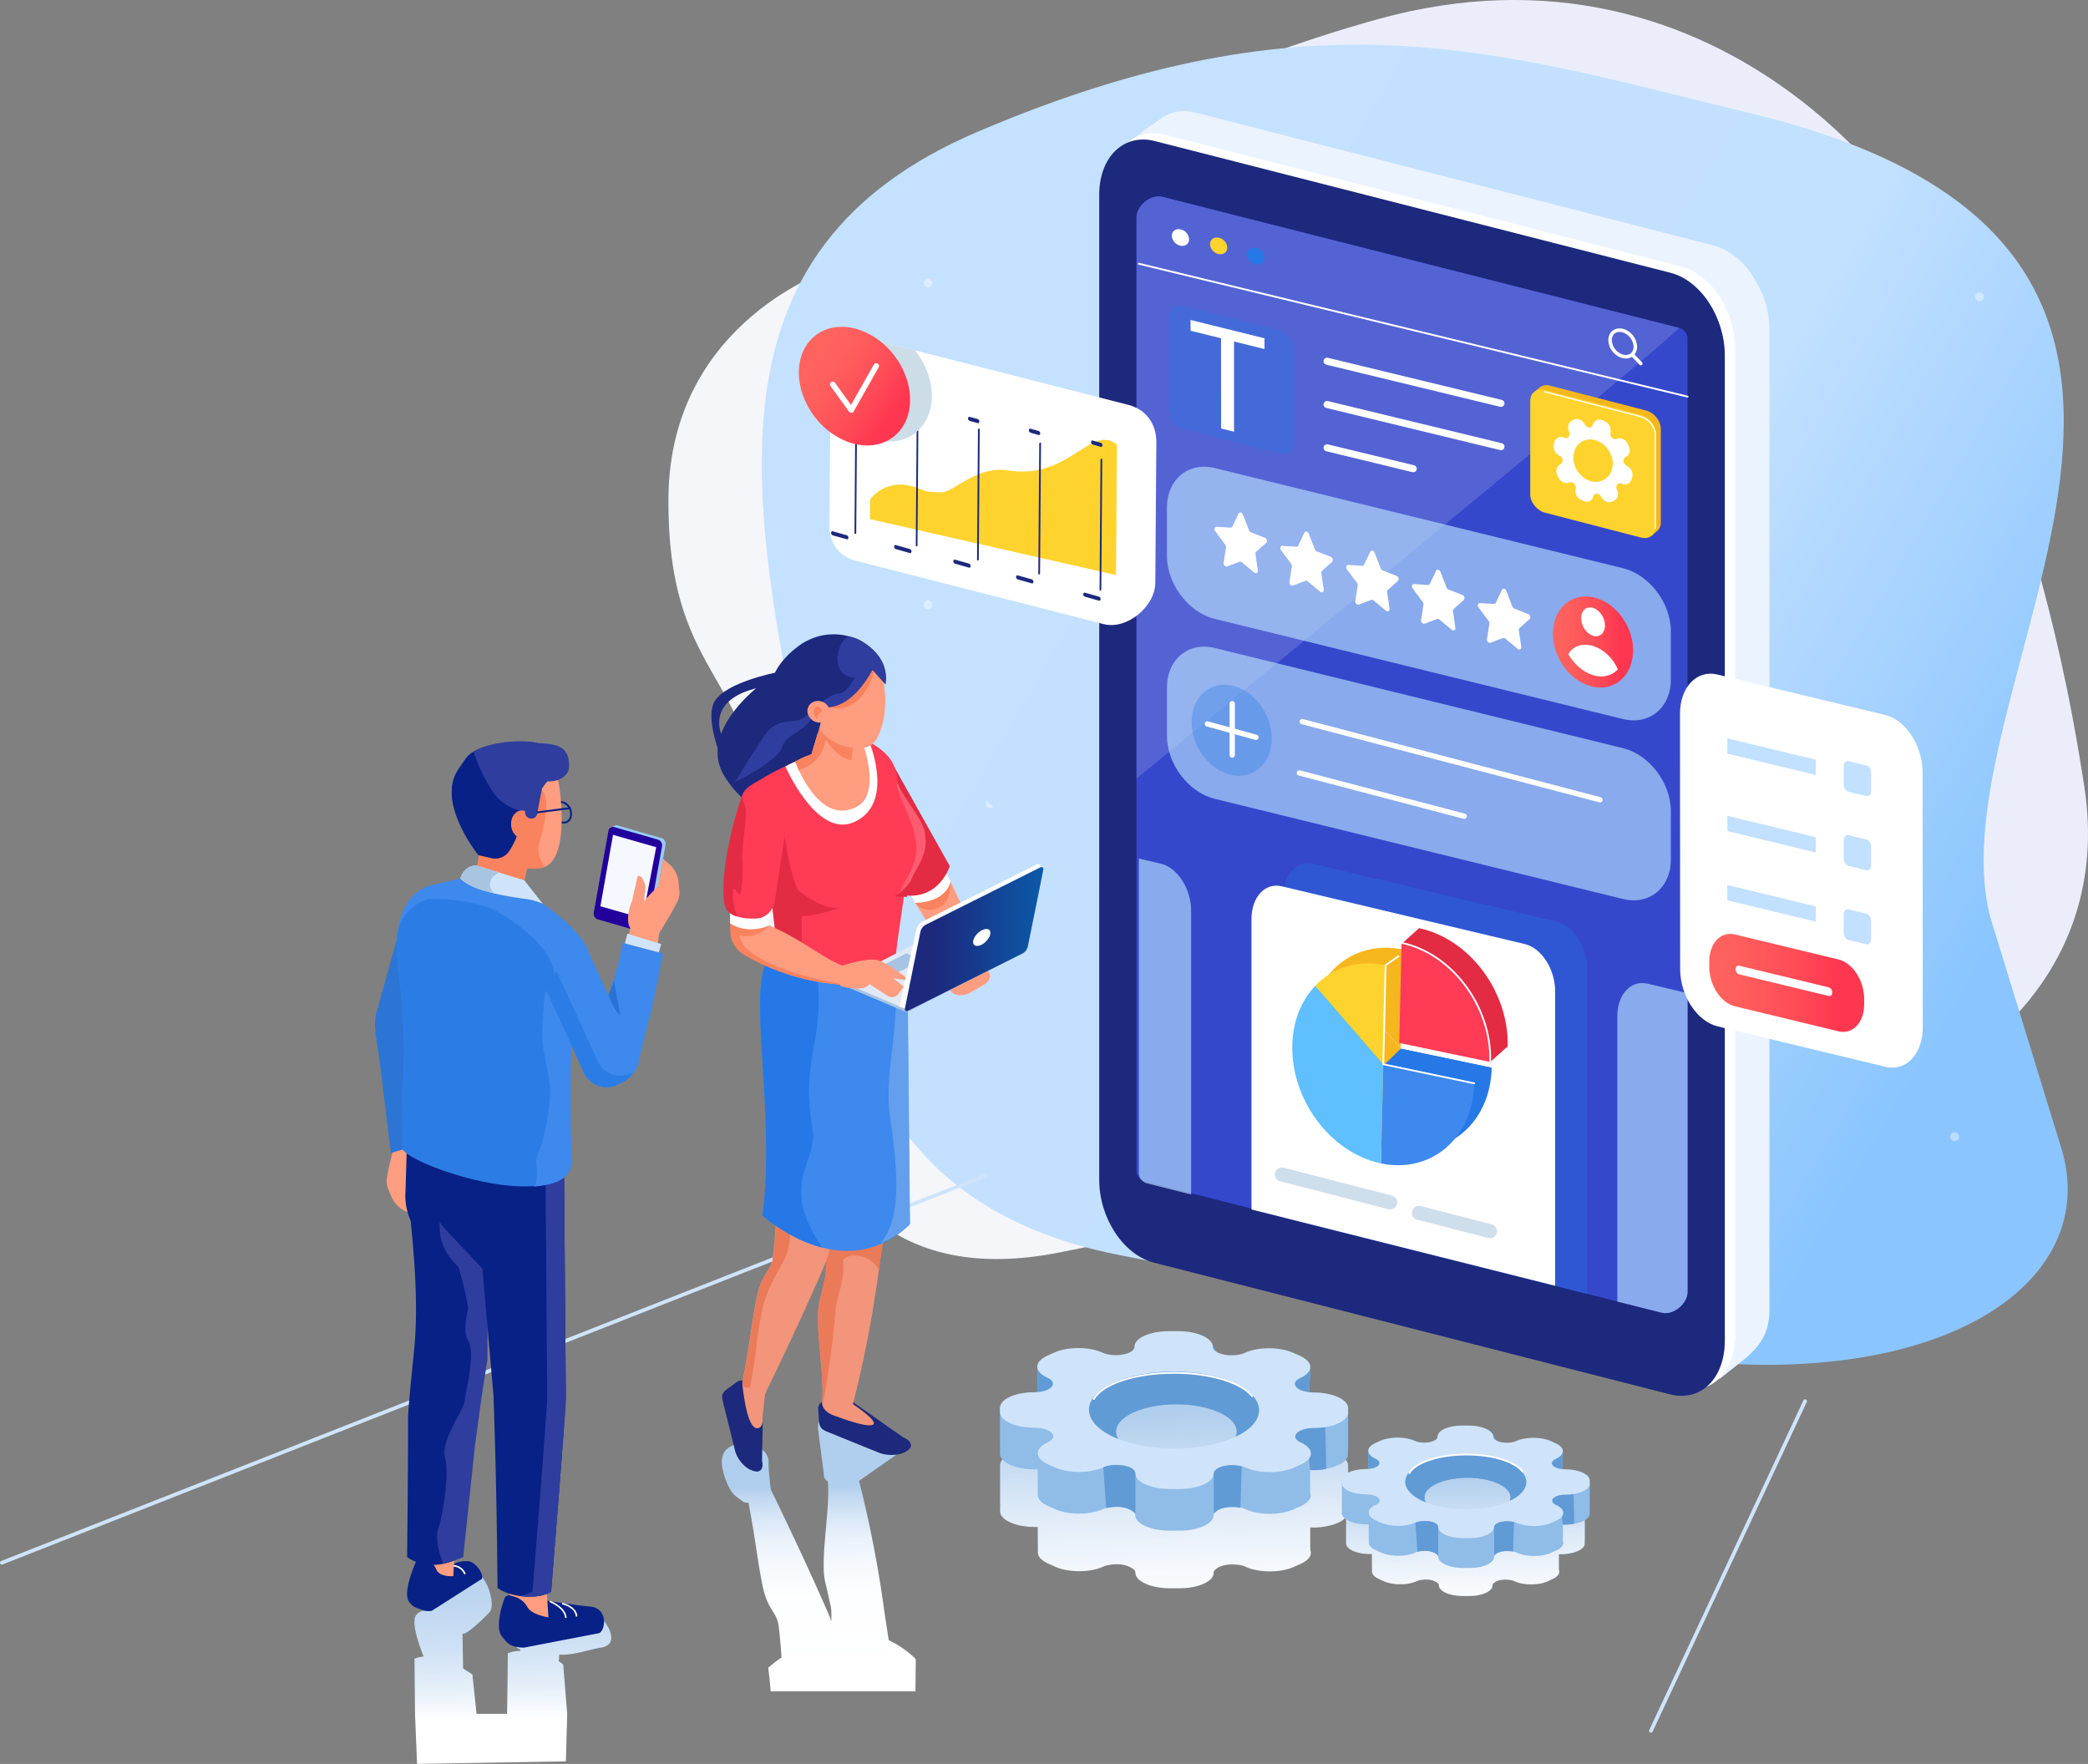 <svg xmlns="http://www.w3.org/2000/svg" xmlns:xlink="http://www.w3.org/1999/xlink" viewBox="0 0 1121.19 947.16"><rect x="0" y="0" width="1121.19" height="947.16" fill="#808080" stroke="none"/><defs><style>.cls-1{isolation:isolate;}.cls-2{fill:#97cbff;}.cls-3{fill:#22009c;}.cls-4{fill:#f5f9ff;}.cls-5{fill:#ff9d80;}.cls-6{fill:#3d89ed;}.cls-7{fill:#cfe4fa;}.cls-8{fill:#2973d6;}.cls-9{fill:url(#linear-gradient);}.cls-10{fill:url(#linear-gradient-2);}.cls-11{fill:url(#linear-gradient-3);}.cls-12{fill:#f5f6fa;}.cls-13{fill:#ebeefa;}.cls-14{fill:url(#linear-gradient-4);}.cls-15{fill:url(#linear-gradient-5);}.cls-16,.cls-18,.cls-22,.cls-23,.cls-32,.cls-38,.cls-39,.cls-41,.cls-42,.cls-44,.cls-50,.cls-62{fill:none;stroke-linecap:round;stroke-linejoin:round;}.cls-16{stroke:#082187;}.cls-17{fill:#2d75d4;}.cls-18{stroke:#cfe4fa;stroke-width:2px;}.cls-19,.cls-20,.cls-31{fill:#fff;}.cls-20{opacity:0.4;}.cls-21{fill:#082187;}.cls-22,.cls-23,.cls-32,.cls-38,.cls-39,.cls-41,.cls-42,.cls-50,.cls-62{stroke:#fff;}.cls-22{stroke-width:0.86px;}.cls-23{stroke-width:0.85px;}.cls-24{fill:#2e3d9e;}.cls-25{fill:#fa835f;}.cls-26{fill:#90bce8;}.cls-27{fill:#609bd6;}.cls-28{fill:#ebf3ff;}.cls-29{fill:#1c297d;}.cls-30{fill:#3548cc;}.cls-31{opacity:0.15;}.cls-32{stroke-width:0.98px;}.cls-33{fill:#fed32e;}.cls-34,.cls-35{fill:#2578e6;}.cls-35{opacity:0.32;mix-blend-mode:multiply;}.cls-36{fill:#ccdde8;}.cls-37{fill:#f6b61d;}.cls-38{stroke-width:0.65px;}.cls-39{stroke-width:1.89px;}.cls-40{fill:#bae3ff;opacity:0.63;}.cls-41{stroke-width:2.84px;}.cls-42{stroke-width:3.79px;}.cls-43{fill:url(#linear-gradient-6);}.cls-44{stroke:#cfdeeb;stroke-width:7.57px;}.cls-45{fill:#c2e0ff;}.cls-46{fill:url(#linear-gradient-7);}.cls-47{fill:#e32b43;}.cls-48{fill:#ff3b55;}.cls-49{fill:#60bfff;}.cls-50{stroke-width:0.95px;}.cls-51{fill:#f2957a;}.cls-52{fill:#eb7a59;}.cls-53{fill:#649fed;}.cls-54{fill:#ff5cab;}.cls-55{fill:#ff5c72;}.cls-56{fill:#a8c4e5;}.cls-57{fill:#e1eaf4;}.cls-58{fill:url(#linear-gradient-8);}.cls-59{fill:#a8c4e0;}.cls-60{fill:#2c7ce6;}.cls-61{fill:url(#linear-gradient-9);}.cls-62{stroke-width:2.97px;}</style><linearGradient id="linear-gradient" x1="276.07" y1="923.23" x2="273.08" y2="797.52" gradientUnits="userSpaceOnUse"><stop offset="0" stop-color="#fff"/><stop offset="0.15" stop-color="#e3eef9"/><stop offset="0.33" stop-color="#cde0f4"/><stop offset="0.51" stop-color="#bdd6f0"/><stop offset="0.72" stop-color="#b3d0ee"/><stop offset="1" stop-color="#b0ceed"/></linearGradient><linearGradient id="linear-gradient-2" x1="635.21" y1="944.92" x2="629.07" y2="758.05" gradientUnits="userSpaceOnUse"><stop offset="0.42" stop-color="#fff"/><stop offset="0.54" stop-color="#f6f9fd"/><stop offset="0.73" stop-color="#ddeaf7"/><stop offset="0.97" stop-color="#b5d1ee"/><stop offset="1" stop-color="#b0ceed"/></linearGradient><linearGradient id="linear-gradient-3" x1="790.15" y1="920.22" x2="785.94" y2="792.04" xlink:href="#linear-gradient-2"/><linearGradient id="linear-gradient-4" x1="507.28" y1="211" x2="1112.1" y2="565.87" gradientUnits="userSpaceOnUse"><stop offset="0.05" stop-color="#c4e1ff"/><stop offset="0.54" stop-color="#c2e0ff"/><stop offset="0.91" stop-color="#8ac5ff"/></linearGradient><linearGradient id="linear-gradient-5" x1="440.68" y1="896.91" x2="438.99" y2="798" gradientUnits="userSpaceOnUse"><stop offset="0" stop-color="#fff"/><stop offset="0.4" stop-color="#fdfeff"/><stop offset="0.58" stop-color="#f5f9fd"/><stop offset="0.72" stop-color="#e9f1fa"/><stop offset="0.84" stop-color="#d6e6f6"/><stop offset="0.95" stop-color="#bfd7f0"/><stop offset="1" stop-color="#b0ceed"/></linearGradient><linearGradient id="linear-gradient-6" x1="833.9" y1="344.78" x2="876.94" y2="344.78" gradientTransform="translate(255.7 -355.9) rotate(27.49)" gradientUnits="userSpaceOnUse"><stop offset="0" stop-color="#ff635e"/><stop offset="0.23" stop-color="#ff5d5c"/><stop offset="0.55" stop-color="#ff4c57"/><stop offset="0.84" stop-color="#ff3650"/></linearGradient><linearGradient id="linear-gradient-7" x1="917.82" y1="527.76" x2="1001.01" y2="527.76" gradientTransform="matrix(1, 0, 0, 1, 0, 0)" xlink:href="#linear-gradient-6"/><linearGradient id="linear-gradient-8" x1="485.62" y1="505.96" x2="560.62" y2="505.96" gradientTransform="matrix(0.99, 0.06, 0, 1, 4.46, -31.06)" gradientUnits="userSpaceOnUse"><stop offset="0.23" stop-color="#1c297d"/><stop offset="1" stop-color="#0c59a8"/></linearGradient><linearGradient id="linear-gradient-9" x1="438.64" y1="193.36" x2="487.76" y2="227.37" gradientTransform="translate(218.72 -235.23) rotate(37.2)" xlink:href="#linear-gradient-6"/></defs><g class="cls-1"><g id="Layer_2" data-name="Layer 2"><g id="image"><path class="cls-2" d="M346.63,500l-24-7.13a3.27,3.27,0,0,1-2-3.75l7.82-43.51a2.57,2.57,0,0,1,3.12-2.28l23.77,6.79a3.27,3.27,0,0,1,2,3.75l-7.79,43.3c-.19,1.1-.65,1.38-1.58,2Z"/><path class="cls-2" d="M337.3,461.84s-17,28.9-16.7,27.24L328,444.29l1.8-.81a2.22,2.22,0,0,1,1.7-.19l23.77,6.79a2.8,2.8,0,0,1,1.64,1.35Z"/><path class="cls-3" d="M344.55,500.42l-23.7-6.8a3.25,3.25,0,0,1-2-3.76l7.83-43.51a2.52,2.52,0,0,1,3.08-2.27l23.69,6.8a3.24,3.24,0,0,1,2,3.76l-7.82,43.52A2.51,2.51,0,0,1,344.55,500.42Z"/><path class="cls-4" d="M345.73,493.29l-23.34-6.67,6.79-38.35,23.19,6.63-7.22,37.54C345.09,492.77,346,493.38,345.73,493.29Z"/><path class="cls-5" d="M346.34,474.7c.65,1.7-.46,6.34-.3,9.05a82.79,82.79,0,0,0,2.17,14s-4.42,6.28-9,1.61.2-15.71.2-15.71l2.89-13S344,468.43,346.34,474.7Z"/><path class="cls-5" d="M364.84,478.43c-.22-2.36-.48-5-.48-5a15.5,15.5,0,0,0-6.06-10.38,17,17,0,0,1-2.24-2l-1.27,7s-.89,4.47-1.59,8c-4.19,4.4-7.67,7-7.56,10.14l-2.53,2a1.3,1.3,0,0,0-.48,1.2l1.75,13.64a1.32,1.32,0,0,0,2.25.79c.8-.88,1.9-2.18,3.17-3.72l2.1,4.23s8.59-13.51,11.46-19.54a2.21,2.21,0,0,1,.11-.21A10.69,10.69,0,0,0,364.84,478.43Z"/><polygon class="cls-5" points="339.12 496.08 335.1 511.6 351.82 516.64 354.3 498.72 339.12 496.08"/><path class="cls-6" d="M342.89,570.27c5.24-23.59,7.14-25.09,13-58.35l-21.52-5.73c-4.87,26-11.14,34.1-18.95,56.66a14.27,14.27,0,0,0,6.26,17h0A14.27,14.27,0,0,0,342.89,570.27Z"/><polygon class="cls-7" points="335.6 506.52 336.84 501.35 355.05 506.92 353.77 511.36 335.6 506.52"/><polygon class="cls-8" points="325.84 536.6 333.12 545.42 329.73 526.68 325.84 536.6"/><path class="cls-9" d="M304.57,920.26c-1.22-15.22-2.14-26.49-2.14-26.49h0c-.43-.37-.89-.72-1.36-1.07l-.24-.17c-.25-.18-.51-.35-.77-.52l.26-3.6c6.4.77,16.95-2.92,22.33-3.72,11.57-1.7,2.13-15.62-1.53-17.06l-33.7-7.9c-7.74-2-9.42,0-12.32,2.73-3.75,3.53-.3,15.53,1.46,20.79a3.84,3.84,0,0,0,3.72,2.43l-.84,0-.19.78a19,19,0,0,0-6.57,1.25c-.09,11.48-.23,22.39-.4,32.52h-16.4l-2.21-21.12c-1.13-.8-3.06-2-5-3.21l-.31-18.73c1.52,1.18,10.61-7.32,14.4-11.41,3.63-3.9-1.26-17.8-4.76-19.46l-25,8.91c-1.9-.84-.59,9.17-2.37,9.4-2.7.35-4.82-.24-7.12,2.57-3,3.62,1.65,16.48,3.89,22.13l.09.18a15.44,15.44,0,0,0-4.93,1.17s.15,13.79.29,29.57l1.09,26.9,79.93-1.37Z"/><path class="cls-10" d="M723.88,809.33l0-19.63h0a3.71,3.71,0,0,0,0-.48v-2.37c0-4.61-8.3-8.35-18.46-8.37h0a20.73,20.73,0,0,1-2.43-.13h0l.58-13.18h0c.21-2.26-1.57-4.56-5.4-6.3l-3.71-1.68c-7.2-3.27-18.86-3.29-26,0h0c-4.69,2.13-11.88,1.55-15.29-.55l-2.48-4.7h0c-2-3.64-9.25-6.36-17.9-6.37h-5.23c-9.46,0-17.22,3.21-18.23,7.38h0a3.72,3.72,0,0,0-.11.94h0c0,4.07-10.82,6.09-17.19,3.2h0c-7.21-3.26-18.86-3.28-26,0l-3.69,1.67c-2.91,1.32-4.61,3-5.15,4.7h0v.07a4,4,0,0,0,0,2.21v12.55c-.58,0-1.19.07-1.82.07h0c-10.16,0-18.38,3.71-18.35,8.32v21.35l.18,0a4.37,4.37,0,0,0-.18,1.13l0,2.37c0,4.61,8.3,8.36,18.46,8.37h0c.61,0,1.19,0,1.75.07l.09,13.45h0c-.09,2.2,1.71,4.41,5.41,6.09l3.71,1.68c7.21,3.27,18.86,3.29,26,0a11.4,11.4,0,0,1,1.58-.58c9.59-2.15,14.07,1.39,15.28,2.61a2.49,2.49,0,0,1,.37,1.23c0,4.6,8.29,8.35,18.45,8.37h5.24c10.16,0,18.37-3.71,18.34-8.31h0a2.48,2.48,0,0,1,.18-.89h0c3.84-5.1,13.93-3.28,14.23-3.22a14,14,0,0,1,2.77.9h0c7.21,3.27,18.87,3.28,26,0l3.69-1.68c4.46-2,6.13-4.83,5-7.46h0v-12a34.26,34.26,0,0,0,8.55-.63h0c6.61-1.15,11.37-4,11.73-7.34h0v-.23c0-.07,0-.13,0-.2v-2.4Z"/><path class="cls-11" d="M851,827.22V813.75h0a1.76,1.76,0,0,0,0-.33v-1.62c0-3.16-5.69-5.73-12.66-5.74h0c-.58,0-1.14,0-1.67-.09h0l.4-9h0c.15-1.55-1.08-3.13-3.7-4.32l-2.55-1.15c-4.94-2.24-12.93-2.25-17.85,0h0c-3.22,1.45-8.14,1.06-10.49-.38l-1.7-3.22h0c-1.37-2.51-6.35-4.37-12.28-4.38h-3.59c-6.48,0-11.81,2.2-12.5,5.06h0a2.74,2.74,0,0,0-.08.64h0c0,2.79-7.42,4.18-11.79,2.2h0c-4.94-2.24-12.93-2.25-17.85,0l-2.53,1.14c-2,.91-3.16,2-3.53,3.22h0v.05a2.62,2.62,0,0,0,0,1.52v8.6c-.4,0-.82,0-1.25,0h0c-7,0-12.61,2.54-12.59,5.71v14.64l.13,0a2.54,2.54,0,0,0-.13.77l0,1.62c0,3.17,5.69,5.74,12.66,5.75h0c.41,0,.81,0,1.2,0l.06,9.23h0c-.07,1.51,1.17,3,3.71,4.18l2.54,1.15c4.95,2.24,12.94,2.26,17.86,0a7.28,7.28,0,0,1,1.08-.4c6.58-1.48,9.65,1,10.48,1.79a1.58,1.58,0,0,1,.25.84c0,3.16,5.69,5.73,12.67,5.74h3.58c7,0,12.61-2.55,12.59-5.71h0a1.53,1.53,0,0,1,.12-.6h0c2.64-3.5,9.55-2.26,9.76-2.22a10.07,10.07,0,0,1,1.9.62h0c4.95,2.24,12.94,2.26,17.86,0l2.53-1.15c3.06-1.39,4.2-3.32,3.43-5.12h0v-8.26a23.54,23.54,0,0,0,5.87-.43h0c4.53-.79,7.8-2.73,8-5h0V829s0-.1,0-.14v-1.63Z"/><path class="cls-12" d="M448,143.89s-88.27,27.65-89.06,123.34,44.19,93.15,49.8,170.9S408.86,704.91,570,672.29s379.38-76.46,379.38-76.46Z"/><path class="cls-13" d="M1046.79,573.71s88.69-45.7,72.4-151.46-35.62-144.4-55.48-229.26S922.77-40.48,739.73,10.34C569.24,57.68,434.12,161.06,434.12,161.06Z"/><path class="cls-14" d="M434.56,425.6c-33.11-158.91-59-291.12,90.29-354.8,181.61-77.45,279.8-42.69,416-9.75,302.46,73.17,96,305.06,127.76,431.06L1106.7,616c19.79,63.41-43.71,116.85-158.35,116.85-90.85,0-237.75-38-346.19-58.73C439,642.89,450.37,501.45,434.56,425.6Z"/><path class="cls-15" d="M395.52,803.72l3.33,2.43a4.06,4.06,0,0,0,3.07.68v0c3.95,21,4.52,29.22,7.41,43.92,2.84,14.48,7.76,14.06,8.82,22.68.68,5.51,1.16,11,1.5,16.56a71.71,71.71,0,0,0-7.16,5.55h0q.86,6.16,1.31,12.62h77.77l.17-17.1-.16-.14v-.28a53.76,53.76,0,0,0-14.36-9.94L475,866.28h0a619.75,619.75,0,0,0-13.72-71.11h0l20.82-14.61c4.52-1.83-6.62-4.81-6.62-4.81-3.35-2.08-29.43-14.69-29.43-14.69-4.52,1.83-6.69-.14-6.86,5.85l3.22,24.9a3.74,3.74,0,0,0,2.13,3.58,90,90,0,0,1,.05,11.05c-.46,9.4-1.82,19.85-2.2,29.11-.13,3.12-.15,6.1,0,8.87a42.41,42.41,0,0,0,1.38,7.83l2.19,9.69a18.72,18.72,0,0,1,.46,4l0,4.63c-.56-1.57-1.16-3.12-1.82-4.63-8.67-19.81-18-40-30.72-66.23l0,0c-.44-3.64-1.12-9.82-1.2-13.61,1.49-12.38-23.44-15.39-24.93-3C386.71,787.42,390.58,800.39,395.52,803.72Z"/><path class="cls-5" d="M208.39,638.25l1.92,4.61a15.47,15.47,0,0,0,8.83,8.14,16.88,16.88,0,0,1,2.73,1.24l-.85-7.1s-.47-4.55-.83-8.12c2.72-5.44,5.29-8.91,4.26-11.91l1.84-2.64a1.29,1.29,0,0,0,.1-1.29l-5.67-12.52a1.31,1.31,0,0,0-2.38-.1c-.51,1.07-1.18,2.64-1.94,4.48l-3.25-3.43s-4.25,15.44-5.23,22c0,.07,0,.14,0,.23A10.65,10.65,0,0,0,208.39,638.25Z"/><path class="cls-16" d="M296.38,440.5l5.54,1.13c2.52.52,4.63-1.35,4.68-4.15v-.68a6.15,6.15,0,0,0-4.5-6l-5.54-1.13c-2.52-.52-4.63,1.35-4.67,4.15l0,.68A6.15,6.15,0,0,0,296.38,440.5Z"/><path class="cls-17" d="M217.26,489.31l-14.82,53.37c-2.71,7.32.44,18.69,1.34,26.45l6.11,50,29.43-8.93s-13.19-103.73-13.25-104.76S217.26,489.31,217.26,489.31Z"/><line class="cls-18" x1="1" y1="839.11" x2="529.19" y2="631.25"/><path class="cls-19" d="M464.59,251.59a5,5,0,1,1-7,0A5,5,0,0,1,464.59,251.59Z"/><path class="cls-20" d="M533.28,433.3a2.4,2.4,0,0,1-3.39-3.39"/><path class="cls-20" d="M500,150.13a2.39,2.39,0,1,1-3.38,0A2.39,2.39,0,0,1,500,150.13Z"/><path class="cls-20" d="M500,323a2.39,2.39,0,1,1-3.38,0A2.4,2.4,0,0,1,500,323Z"/><path class="cls-20" d="M1051.27,608.66a2.39,2.39,0,1,1-3.39,0A2.4,2.4,0,0,1,1051.27,608.66Z"/><path class="cls-20" d="M1064.68,157.66a2.39,2.39,0,1,1-3.38,0A2.4,2.4,0,0,1,1064.68,157.66Z"/><path class="cls-21" d="M226.85,837.05a3,3,0,0,0-3.56,1.71c-2.17,5-6.63,16.65-3.76,21.07,2.22,3.43,4.27,3.42,6.88,4.51a9.76,9.76,0,0,0,5.45.58l26-16.58c3.39-.71-1.81-9.94-6.82-10.08-6.76-.19-9.27,2.93-9.27,2.93Z"/><path class="cls-22" d="M243.29,840.75a7,7,0,0,1,6.27,4.15"/><path class="cls-5" d="M244.41,828.2l-1,18.1s-7.54.67-9.19-3.69a8.56,8.56,0,0,0-5.81-5.11l-2.33-.65-2.23-17Z"/><path class="cls-21" d="M226.93,610.32l-8.36,1.74-.82,27.35a33.29,33.29,0,0,0,2.82,16.2h0c1.34,15.28,4.4,43.26,1.79,69.46-1.8,18-3.31,32.5-3.25,37.39.15,11.11-.5,73.63-.5,73.63s10.6,8.38,26.13,1.38l15.37-110.74L259.4,625.5Z"/><path class="cls-21" d="M274.5,856.8a2.76,2.76,0,0,0-3.6,1.42c-1.7,4.79-5,15.85-1.41,20.4,2.81,3.53,4.43,6,11.92,6.07l39.95-7.7c3.54-.45,5.84-13.54-4.65-14.37-7.26-.58-27-3.75-27-3.75Z"/><path class="cls-5" d="M292.81,843.51l1.69,24.92s-9.06-1.24-11.37-5.64a11.69,11.69,0,0,0-6.85-5.44l-2.59-.8-4-17.48Z"/><path class="cls-23" d="M295.57,860s7.66,3.08,8.25,8.38"/><path class="cls-23" d="M302.15,861.1s6.85,1.48,7.42,6.53"/><path class="cls-24" d="M261.73,730l.24-45.67L237.7,658.51l-1.6-2.28c-.69,12.28,5.16,19.27,10.2,24.32a199.72,199.72,0,0,1,5.15,21.74c-1.37,6.49-2.64,13.33-.2,17.21,2.29,3.62,1.89,10.74.9,17.49s-2.57,13.15-2.63,15.3c-.13,4.3-13.08,21.14-10.54,30.44s-1.49,32-3.71,38.34S238,839.75,238,839.75a86.72,86.72,0,0,0,10.73-3.64L255,776.47,258.62,750Z"/><path class="cls-21" d="M253.56,618.68,265,749.52s1.72,44.47,2.16,103.16c6.9,5,21.48,6.54,28.78,2.05,0,0,8.2-101.27,7.9-104.53l-1.05-133.07Z"/><path class="cls-24" d="M303.83,750.2l-1.05-133.07-9.95.31,1,132.59c.3,3.26-7.9,104.52-7.9,104.52a18.71,18.71,0,0,1-7.28,2.36c6.25,1,13,.44,17.24-2.18C295.93,854.73,304.13,753.46,303.83,750.2Z"/><polygon class="cls-5" points="253.14 481.01 266.26 446.12 287.41 446.83 279.12 483.17 253.14 481.01"/><path class="cls-5" d="M257.41,417.45s-9.61,48.43,30.77,48.39c0,0,16.38,4.87,12.94-36.84S273.83,406.27,257.41,417.45Z"/><path class="cls-25" d="M292.65,465.42s-10.78-6.51-16.77-18l-18.34,9.21-3.39,21.52,26,2.61,2.57-14.49S290.07,467.08,292.65,465.42Z"/><path class="cls-24" d="M256.89,458.78,264,460.4a8.93,8.93,0,0,0,9.64-4.11,43.53,43.53,0,0,0,3.53-6.63c1.3-4.43,2-3.9,3.07-10.56.43-2.63,5.85-1.79,6.68-6.55,1.52-8.78,11.58-17.79,11.58-17.79s5-2.09,3.54-6.39c-2.18-6.28-5.67-5.13-10.3-8.12-7-4.52-36.15-2.13-41.87,7.24-1.43,2.34-3.38,4.55-4.86,7.34C235.57,432.49,256.89,458.78,256.89,458.78Z"/><path class="cls-21" d="M279.19,435.14h0a24,24,0,0,1-14.93-10.54,91,91,0,0,1-9.93-20.75,12.29,12.29,0,0,0-4.49,4c-1.43,2.34-3.39,4.55-4.87,7.33-9.4,17.66,11.92,44,11.92,44l7.07,1.62a8.93,8.93,0,0,0,9.65-4.1,44.19,44.19,0,0,0,3.52-6.63c1.3-4.43,2-3.91,3.07-10.56.39-2.32,4.63-1.95,6.21-5.09A11.27,11.27,0,0,1,279.19,435.14Z"/><path class="cls-25" d="M286.25,442.4c.15,4.13-2.38,7.56-5.64,7.68s-6-3.12-6.19-7.24,2.38-7.56,5.64-7.68S286.1,438.28,286.25,442.4Z"/><path class="cls-6" d="M316.53,523.74c8.15-21.85-36.49-45.48-36.49-45.48L254.94,470l-24.68,5.64c-16.19,5.86-17.68,25.69-17.25,35.8,0,.17,4.7,37.81,3.94,56.65-.26,6.65-1.49,45.78-.75,48.68,2.15,8.46,84.74,31.37,90.79,7.21,0,0-6-52.74,1.17-74.17C311.85,538.82,314.39,529.49,316.53,523.74Z"/><path class="cls-24" d="M305.56,412c-.21,4-4.48,7.41-10.23,7.56s-10.5-3-10.61-7-3.9-15.06,1.75-13.95C293.61,400,306.3,397.52,305.56,412Z"/><path class="cls-26" d="M723.88,778.55l0-19.63-14.49-1.81-6.24-2.34c-.72-1.53-2.38-3-5-4.18l-3.71-1.68a21.28,21.28,0,0,0-2.52-.95l11.07-.4.58-13.18-48.28-4.47-4.64-8.8-41.38,1,5.8,8.51-24.63,1.45-2.26,2.28c-4.44-.23-31.09-1.77-31.09-1.77V749.7l9.75-1.33c-.3.11-.61.23-.89.36l-3.69,1.67c-2.71,1.23-4.39,2.76-5,4.35l-20.3,1v21.35l.18,0a4.37,4.37,0,0,0-.18,1.13l0,2.37c0,4.61,8.3,8.36,18.46,8.37h0c.61,0,1.19,0,1.75.07l.09,13.45h0c-.09,2.2,1.71,4.41,5.41,6.09l3.71,1.68c7.21,3.27,18.86,3.29,26,0,6.33-2.87,17.2-.81,17.22,3.26,0,4.6,8.3,8.35,18.46,8.37h5.24c10.16,0,18.37-3.71,18.34-8.31h0c0-4.07,10.81-6.09,17.18-3.2h0c7.21,3.27,18.87,3.28,26,0l3.69-1.68c4.46-2,6.13-4.83,5-7.46h0v-12q.95-.09,2-.09c9.84,0,17.82-3.47,18.3-7.88h0v-.23c0-.07,0-.14,0-.2v-2.4Zm-92.2,4.89c-17.89,0-32.39-6.58-32.39-14.69s14.5-14.69,32.39-14.69,32.4,6.58,32.4,14.69S649.58,783.44,631.68,783.44Z"/><path class="cls-27" d="M723.9,758.92l-14.49-1.81-6.24-2.34c-.72-1.53-2.38-3-5-4.18l-3.71-1.68a21.28,21.28,0,0,0-2.52-.95l11.07-.4.58-13.18-48.28-4.47-4.64-8.8-41.38,1,5.8,8.51-24.63,1.45-2.26,2.28c-4.44-.23-31.09-1.77-31.09-1.77V749.7l9.75-1.33c-.3.11-.61.23-.89.36l-3.69,1.67c-2.71,1.23-4.39,2.76-5,4.35C600.36,793,657.79,788.82,723.9,758.92Zm-92.22,24.52c-17.89,0-32.39-6.58-32.39-14.69s14.5-14.69,32.39-14.69,32.4,6.58,32.4,14.69S649.58,783.44,631.68,783.44Z"/><path class="cls-27" d="M703.58,789.35l-1.1-9.16L688.13,770s22.34-8.3,23-8,1,26.74,1,26.74A34.26,34.26,0,0,1,703.58,789.35Z"/><path class="cls-27" d="M651.85,812.81l-.18-21.63s.9-6.54,15.07-3.95l-.64,22.36S655.75,807.63,651.85,812.81Z"/><path class="cls-7" d="M698.49,774.54h0c-6.37-2.89-1.91-7.8,7.07-7.79h0c10.16,0,18.37-3.71,18.34-8.32v-2.37c0-4.61-8.3-8.35-18.46-8.37h0c-9,0-13.51-4.94-7.18-7.81h0c7.16-3.25,7.12-8.53-.09-11.8l-3.71-1.68c-7.2-3.27-18.86-3.29-26,0h0c-6.33,2.87-17.2.82-17.23-3.25h0c0-4.61-8.3-8.36-18.46-8.37h-5.23c-10.16,0-18.38,3.71-18.34,8.32h0c0,4.07-10.82,6.09-17.19,3.2h0c-7.21-3.27-18.86-3.28-26,0l-3.69,1.67c-7.16,3.25-7.13,8.53.08,11.8,6.37,2.89,1.91,7.8-7.07,7.79h0c-10.16,0-18.38,3.71-18.35,8.32l0,2.37c0,4.61,8.3,8.35,18.46,8.37h0c9,0,13.51,4.94,7.18,7.81h0c-7.16,3.25-7.13,8.53.08,11.8l3.71,1.68c7.21,3.27,18.86,3.29,26,0,6.33-2.87,17.2-.82,17.22,3.25,0,4.61,8.3,8.36,18.46,8.37h5.24c10.16,0,18.37-3.71,18.34-8.32h0c0-4.07,10.81-6.09,17.18-3.2h0c7.21,3.26,18.87,3.28,26,0l3.69-1.67C705.73,783.09,705.69,777.81,698.49,774.54Zm-100.26-2.83c-17.9-8.11-18-21.22-.21-29.28s46.7-8,64.59.09,18,21.22.2,29.28S616.12,779.82,598.23,771.71Z"/><path class="cls-27" d="M594,809.8l-1.54-21.93s3.81-2,10.55-1,6.67,4.3,6.67,4.3v21.69S605.46,807.21,594,809.8Z"/><path class="cls-26" d="M853.67,811V797l-10.32-1.29L838.91,794a6.85,6.85,0,0,0-3.56-3l-2.65-1.2a17.08,17.08,0,0,0-1.79-.68l7.88-.28.41-9.39-34.38-3.18-3.31-6.27-29.48.71,4.13,6.06-17.54,1L757,779.48l-22.15-1.26v12.19l6.95-.95-.64.26-2.62,1.19A6.52,6.52,0,0,0,735,794l-14.46.74V810l.12,0a3.1,3.1,0,0,0-.12.8v1.69c0,3.28,5.91,5.95,13.15,6h0c.43,0,.85,0,1.25,0l.06,9.58h0c-.07,1.57,1.21,3.14,3.85,4.34l2.65,1.2c5.13,2.33,13.43,2.34,18.53,0,4.51-2,12.25-.58,12.27,2.32,0,3.28,5.91,5.95,13.15,6h3.73c7.24,0,13.09-2.64,13.07-5.92h0c0-2.9,7.7-4.34,12.24-2.29h0c5.13,2.33,13.43,2.34,18.54,0l2.62-1.19c3.18-1.44,4.37-3.45,3.57-5.32h0v-8.58c.45,0,.92-.06,1.41-.06,7,0,12.7-2.47,13-5.61h0v-.17s0-.09,0-.14V811ZM788,814.44c-12.74,0-23.08-4.68-23.08-10.46s10.34-10.46,23.08-10.46,23.08,4.68,23.08,10.46S800.74,814.44,788,814.44Z"/><path class="cls-27" d="M853.68,797l-10.32-1.29L838.91,794a6.85,6.85,0,0,0-3.56-3l-2.65-1.2a17.08,17.08,0,0,0-1.79-.68l7.88-.28.41-9.39-34.38-3.18-3.31-6.27-29.48.71,4.13,6.06-17.54,1L757,779.48l-22.15-1.26v12.19l6.95-.95-.64.26-2.62,1.19A6.52,6.52,0,0,0,735,794C765.68,821.23,806.59,818.28,853.68,797ZM788,814.44c-12.74,0-23.08-4.68-23.08-10.46s10.34-10.46,23.08-10.46,23.08,4.68,23.08,10.46S800.74,814.44,788,814.44Z"/><path class="cls-27" d="M839.2,818.65l-.78-6.52-10.22-7.27s15.91-5.91,16.39-5.7.71,19,.71,19A24.32,24.32,0,0,1,839.2,818.65Z"/><path class="cls-27" d="M802.36,835.37,802.23,820s.64-4.66,10.73-2.81l-.46,15.92S805.13,831.68,802.36,835.37Z"/><path class="cls-7" d="M835.58,808.11h0c-4.54-2.06-1.36-5.56,5-5.55h0c7.24,0,13.09-2.64,13.07-5.93v-1.69c0-3.28-5.91-6-13.15-6h0c-6.4,0-9.62-3.52-5.11-5.56h0c5.1-2.32,5.07-6.08-.06-8.41l-2.65-1.2c-5.13-2.32-13.43-2.34-18.53,0h0c-4.51,2-12.26.58-12.28-2.32h0c0-3.28-5.91-6-13.15-6H785c-7.24,0-13.09,2.64-13.07,5.93h0c0,2.9-7.7,4.34-12.24,2.28h0c-5.13-2.33-13.43-2.34-18.54,0l-2.62,1.19c-5.11,2.32-5.08,6.08.05,8.41,4.54,2.06,1.36,5.56-5,5.55h0c-7.24,0-13.1,2.64-13.07,5.92v1.69c0,3.29,5.91,6,13.15,6h0c6.4,0,9.62,3.52,5.11,5.56h0c-5.1,2.31-5.07,6.08.06,8.41l2.65,1.19c5.13,2.33,13.43,2.34,18.53,0,4.51-2,12.25-.58,12.27,2.32,0,3.28,5.91,6,13.15,6h3.73c7.24,0,13.09-2.65,13.07-5.93h0c0-2.9,7.7-4.34,12.24-2.28h0c5.13,2.33,13.43,2.34,18.54,0l2.62-1.19C840.74,814.2,840.71,810.44,835.58,808.11Zm-71.42-2c-12.75-5.78-12.81-15.12-.15-20.86s33.27-5.71,46,.07,12.81,15.11.15,20.86S776.9,811.87,764.16,806.09Z"/><path class="cls-27" d="M761.11,833.22,760,817.6s2.72-1.4,7.52-.75,4.75,3.07,4.75,3.07v15.45S769.31,831.38,761.11,833.22Z"/><line class="cls-18" x1="886.5" y1="929.37" x2="969.29" y2="752.36"/><path class="cls-28" d="M950.13,176.65a50.77,50.77,0,0,0-9.48-29l.14-.12c-5.42-7.73-12.79-13.5-20.91-15.57L642.17,61.43a22.12,22.12,0,0,0-18.6,3.1L606.73,77.21l5.32,542.15a1.5,1.5,0,0,0,.13.72c.1,20.13,13.54,39.81,30.12,44l281.11,76.3,12.07-9.6c9.19-7.33,14.65-14.36,14.65-27.66Z"/><path class="cls-28" d="M749.16,301.91S597.1,653.21,597.61,632.49l7.56-555.75,18-13A22.3,22.3,0,0,1,642,60.46l278,71.29c8.13,2.08,15.41,8,20.68,15.88Z"/><path class="cls-19" d="M902.27,745.29l-277-70.67c-16.63-4.23-29.44-24.22-29.44-44.43v-529c0-20.21,13.14-33.08,29.77-28.85l276.87,70.72c16.64,4.22,29.29,24.25,29.29,44.46v529C931.73,736.74,918.9,749.52,902.27,745.29Z"/><path class="cls-29" d="M896.71,748.68,619.69,678c-16.64-4.22-29.44-24.21-29.44-44.42v-529c0-20.21,13.13-33.08,29.77-28.86l276.87,70.72c16.63,4.22,29.28,24.26,29.28,44.47v529C926.17,740.12,913.35,752.9,896.71,748.68Z"/><path class="cls-30" d="M906.16,182.13A6,6,0,0,0,901.5,176L624.24,105.67c-6.21-1.58-14,4.62-14,11.16V575.38h0v53a6,6,0,0,0,4.66,6.08l277.26,70.38c6.21,1.58,14-4.62,14-11.16V235.15h0Z"/><path class="cls-31" d="M901.5,176,781.09,145.48,624.24,105.67c-6.21-1.58-14,4.62-14,11.16V418.08S904.38,176.78,901.5,176Z"/><line class="cls-32" x1="611.53" y1="141.61" x2="906.19" y2="212.98"/><path class="cls-19" d="M638.51,128.73c-.15,2.39-2.35,3.79-4.9,3.13a5.74,5.74,0,0,1-4.35-5.52c.15-2.39,2.34-3.79,4.9-3.13A5.76,5.76,0,0,1,638.51,128.73Z"/><path class="cls-33" d="M659,133.22c-.15,2.38-2.34,3.79-4.9,3.12a5.75,5.75,0,0,1-4.35-5.52c.16-2.38,2.35-3.78,4.9-3.12A5.74,5.74,0,0,1,659,133.22Z"/><ellipse class="cls-34" cx="674.37" cy="137.44" rx="4.05" ry="5.02" transform="translate(130.92 559.73) rotate(-49.37)"/><path class="cls-35" d="M689.19,653.93V481.53c0-11.86,7.3-19.73,16.31-17.59l130.44,31c9,2.15,16.31,13.49,16.31,25.35V694.9Z"/><path class="cls-19" d="M620.92,237.47c.07-10-5.66-17.68-15-20.07L460.64,180.29c-7.95-2-14.52,4.34-14.59,14.16l-.65,88c-.07,9.29,5.25,16.39,13.94,18.61l133.41,34.08c12.18,3.11,27.52-9.27,27.62-22.29Z"/><path class="cls-33" d="M467.19,268.21A20.54,20.54,0,0,1,488,260.72c10.26,2.28,4.85,3.36,17.18,3.63,7.27.16,18.66-14.51,36.57-11.73,32.43,5.05,44-25.19,58-13.87l-.51,70-132.1-30Z"/><path class="cls-29" d="M459.29,286.69h0c-.25.07-.46-.06-.46-.29l.51-69.95a.64.64,0,0,1,.47-.54h0c.26-.07.46.06.46.29l-.51,69.95A.62.62,0,0,1,459.29,286.69Z"/><path class="cls-29" d="M492.2,293.37h0c-.26.07-.46-.06-.46-.3l.51-69.94a.64.64,0,0,1,.46-.55h0a.33.33,0,0,1,.46.3l-.51,69.94A.65.65,0,0,1,492.2,293.37Z"/><path class="cls-29" d="M525.1,300.92h0c-.26.07-.46-.06-.46-.29l.51-69.95a.62.62,0,0,1,.47-.54h0c.25-.06.46.07.46.3l-.51,69.94A.64.64,0,0,1,525.1,300.92Z"/><path class="cls-29" d="M558,308.46h0a.33.33,0,0,1-.46-.3l.51-69.94a.64.64,0,0,1,.47-.55h0c.26-.07.46.06.46.29l-.51,70A.63.63,0,0,1,558,308.46Z"/><path class="cls-29" d="M590.9,317.07h0c-.26.06-.47-.07-.47-.3l.52-69.94a.63.63,0,0,1,.46-.55h0c.26-.07.46.06.46.29l-.51,69.95A.62.62,0,0,1,590.9,317.07Z"/><path class="cls-29" d="M591.08,239.92l-4.34-1.23a1.39,1.39,0,0,1-.87-1.32h0c0-.59.41-1,.89-.83l4.33,1.23a1.39,1.39,0,0,1,.87,1.32h0C592,239.68,591.56,240.05,591.08,239.92Z"/><path class="cls-29" d="M590.12,320.37l-4.33-1.22h0l-3.22-.91c-.48-.14-.88.24-.88.83a1.37,1.37,0,0,0,.86,1.32l4.34,1.23h0l3.22.91c.48.13.87-.24.88-.83A1.41,1.41,0,0,0,590.12,320.37Z"/><path class="cls-29" d="M554.06,311.09l-4.34-1.23h0l-3.22-.91c-.48-.14-.88.23-.88.83a1.4,1.4,0,0,0,.86,1.32l4.34,1.23h0l3.22.91c.48.14.88-.24.88-.83A1.37,1.37,0,0,0,554.06,311.09Z"/><path class="cls-29" d="M520.37,302.64,516,301.41h0l-3.22-.91c-.48-.14-.88.24-.88.83a1.39,1.39,0,0,0,.86,1.32l4.34,1.23h0l3.22.91c.48.14.88-.23.88-.83A1.38,1.38,0,0,0,520.37,302.64Z"/><path class="cls-29" d="M488.58,294.81l-4.34-1.23h0l-3.22-.91c-.48-.14-.88.24-.88.83a1.37,1.37,0,0,0,.86,1.32l4.34,1.23h0l3.22.91c.48.14.88-.23.88-.83A1.4,1.4,0,0,0,488.58,294.81Z"/><path class="cls-29" d="M557.68,233.57l-4.34-1.23a1.39,1.39,0,0,1-.87-1.32h0c0-.59.4-1,.88-.83l4.34,1.22a1.42,1.42,0,0,1,.87,1.33h0C558.55,233.33,558.16,233.7,557.68,233.57Z"/><path class="cls-29" d="M525,227.19,520.67,226a1.4,1.4,0,0,1-.86-1.33h0c0-.59.4-1,.88-.83L525,225a1.37,1.37,0,0,1,.86,1.32h0C525.89,227,525.49,227.33,525,227.19Z"/><path class="cls-29" d="M491.88,220.57l-4.34-1.23a1.37,1.37,0,0,1-.86-1.32h0c0-.6.4-1,.88-.83l4.33,1.22a1.41,1.41,0,0,1,.87,1.33h0C492.75,220.33,492.36,220.7,491.88,220.57Z"/><path class="cls-29" d="M459.24,213.61l-4.34-1.23a1.39,1.39,0,0,1-.87-1.32h0c0-.59.4-1,.88-.83l4.34,1.23a1.39,1.39,0,0,1,.87,1.32h0C460.11,213.37,459.72,213.75,459.24,213.61Z"/><path class="cls-29" d="M454.71,287.41l-4.34-1.22h0l-3.22-.91c-.48-.13-.87.24-.88.83a1.41,1.41,0,0,0,.87,1.33l4.33,1.22h0l3.22.91c.48.13.88-.24.88-.83A1.4,1.4,0,0,0,454.71,287.41Z"/><path class="cls-36" d="M446.05,194.45l-.17,22.34c5.39,9.44,14.41,17,24.64,19.48,16.5,4,29.88-6.59,29.88-23.71,0-8.71-3.47-17.43-9-24.42l-30.71-7.85C452.69,178.26,446.12,184.63,446.05,194.45Z"/><path class="cls-20" d="M1009.31,513.88a2.33,2.33,0,1,1-3.2.19A2.26,2.26,0,0,1,1009.31,513.88Z"/><path class="cls-37" d="M883.87,220.42,832.42,207.1a6.36,6.36,0,0,0-6.47,1.6h0l-1.75,1.47.25,15v38c0,4.29,3.59,8.72,8,9.85l39.74,10.28L887,287.44l2.27-1.84a5.87,5.87,0,0,0,.87-.71l.06-.05h0a6,6,0,0,0,1.6-4.25V230.26C891.83,226,888.25,221.55,883.87,220.42Z"/><path class="cls-33" d="M881.15,288.63,829.7,275.31c-4.38-1.13-8-5.56-8-9.85V215.14c0-4.28,3.58-6.86,8-5.72l51.45,13.31c4.38,1.13,8,5.56,8,9.85V282.9C889.11,287.18,885.53,289.76,881.15,288.63Z"/><path class="cls-35" d="M687.1,243.55l-51.45-13.31c-4.38-1.13-8-5.56-8-9.85V170.07c0-4.28,3.59-6.86,8-5.73l51.45,13.32c4.38,1.13,8,5.56,8,9.84v50.32C695.06,242.11,691.48,244.69,687.1,243.55Z"/><path class="cls-38" d="M829.44,210.37l51.45,13.31c4.38,1.13,8,5.56,8,9.85v50.32"/><path class="cls-19" d="M873.5,250.07h0c-2-.9-2.34-3.84-.53-4.65h0c2-.92,2.77-3.58,1.61-5.95l-.6-1.22c-1.16-2.36-3.77-3.53-5.82-2.61h0c-1.81.81-4-1.31-3.4-3.36h0a5.37,5.37,0,0,0-3-6.05l-1.17-.53a3.66,3.66,0,0,0-5.25,2.36h0c-.55,2.05-3.26,2-4.28-.1h0c-1.17-2.37-3.77-3.54-5.82-2.62l-1.06.48c-2.05.92-2.77,3.58-1.61,6h0c1,2.08-.64,4.11-2.65,3.21h0a3.67,3.67,0,0,0-5.25,2.36l-.32,1.2a5.36,5.36,0,0,0,3,6.05c2,.9,2.34,3.84.53,4.65h0c-2,.92-2.77,3.58-1.6,5.95l.59,1.22c1.17,2.36,3.77,3.53,5.82,2.61h0c1.81-.81,4,1.31,3.41,3.36h0a5.37,5.37,0,0,0,3,6.06l1.16.52a3.67,3.67,0,0,0,5.26-2.36c.55-2.05,3.25-2,4.28.1,1.16,2.37,3.77,3.54,5.82,2.62l1-.47c2.06-.92,2.77-3.59,1.61-6h0c-1-2.09.65-4.12,2.66-3.22h0a3.66,3.66,0,0,0,5.25-2.36l.32-1.19A5.36,5.36,0,0,0,873.5,250.07Zm-20.9,7.7c-5.64-2.53-8.94-9.26-7.39-15s7.4-8.38,13-5.85,9,9.26,7.39,15S858.24,260.31,852.6,257.77Z"/><path class="cls-39" d="M878.12,186.16c0,3.82-3,6.14-6.78,5.17a9.43,9.43,0,0,1-6.78-8.66c0-3.82,3-6.13,6.78-5.17A9.46,9.46,0,0,1,878.12,186.16Z"/><line class="cls-39" x1="876.95" y1="190.93" x2="881.06" y2="195.22"/><path class="cls-40" d="M871.53,482.72,652.28,428.93c-14.12-3.47-25.67-18.69-25.67-33.84V369.18c0-15.15,11.55-24.71,25.67-21.24l219.25,53.79c14.12,3.46,25.67,18.69,25.67,33.84v25.91C897.2,476.63,885.65,486.19,871.53,482.72Z"/><line class="cls-41" x1="699.28" y1="387.48" x2="859.15" y2="429.45"/><line class="cls-41" x1="697.72" y1="415.03" x2="786.24" y2="438.27"/><ellipse class="cls-35" cx="661.37" cy="392.16" rx="20.32" ry="25.45" transform="translate(-106.34 349.53) rotate(-27.49)"/><path class="cls-40" d="M871.53,386.1,652.28,332.31c-14.12-3.46-25.67-18.69-25.67-33.84V272.56c0-15.14,11.55-24.7,25.67-21.24l219.25,53.79c14.12,3.47,25.67,18.7,25.67,33.84v25.91C897.2,380,885.65,389.57,871.53,386.1Z"/><line class="cls-42" x1="712.59" y1="193.96" x2="805.97" y2="216.58"/><line class="cls-42" x1="712.59" y1="217.2" x2="805.97" y2="239.83"/><line class="cls-42" x1="712.59" y1="240.45" x2="758.86" y2="251.67"/><ellipse class="cls-43" cx="855.42" cy="344.78" rx="20.32" ry="25.45" transform="translate(-62.57 433.74) rotate(-27.49)"/><path class="cls-19" d="M808.81,317.25l3.35,8.53a1.78,1.78,0,0,0,1,1l7.49,2.94a1.76,1.76,0,0,1,.72,2.7l-5.42,4.82a1.36,1.36,0,0,0-.38,1.23l1.28,8.82c.19,1.26-.93,1.93-1.88,1.14l-6.7-5.55a1.25,1.25,0,0,0-1.21-.27l-6.7,2.51c-1,.36-2.07-.82-1.88-2l1.27-8.25a1.88,1.88,0,0,0-.37-1.4l-5.42-7.27c-.77-1-.34-2.43.72-2.37l7.49.45a1,1,0,0,0,1-.59l3.35-7C807,315.73,808.33,316,808.81,317.25Z"/><path class="cls-19" d="M773.45,307l3.35,8.53a1.81,1.81,0,0,0,1,1l7.49,2.94a1.75,1.75,0,0,1,.72,2.7L780.57,327a1.33,1.33,0,0,0-.37,1.23l1.28,8.82c.18,1.26-.94,1.93-1.89,1.14l-6.7-5.54a1.23,1.23,0,0,0-1.21-.28l-6.7,2.51c-1,.36-2.06-.82-1.88-2l1.28-8.25a1.89,1.89,0,0,0-.38-1.39L758.58,316c-.77-1-.34-2.43.72-2.37l7.49.45a1,1,0,0,0,1-.59l3.35-7C771.6,305.49,773,305.8,773.45,307Z"/><path class="cls-19" d="M738.1,296.77l3.35,8.53a1.76,1.76,0,0,0,1,1l7.49,2.94a1.75,1.75,0,0,1,.72,2.7l-5.42,4.82a1.38,1.38,0,0,0-.37,1.23l1.28,8.82c.18,1.26-.93,1.93-1.89,1.14l-6.7-5.54a1.21,1.21,0,0,0-1.2-.28l-6.7,2.51c-1,.36-2.07-.82-1.89-2l1.28-8.24a1.94,1.94,0,0,0-.37-1.4l-5.42-7.28c-.77-1-.35-2.43.72-2.37l7.49.45a1,1,0,0,0,1-.59l3.35-7C736.24,295.25,737.62,295.56,738.1,296.77Z"/><path class="cls-19" d="M702.74,286.53l3.35,8.53a1.78,1.78,0,0,0,1,1l7.49,2.94a1.76,1.76,0,0,1,.72,2.7l-5.42,4.82a1.36,1.36,0,0,0-.38,1.23l1.28,8.82c.18,1.26-.93,1.93-1.88,1.14l-6.7-5.54a1.23,1.23,0,0,0-1.21-.28l-6.7,2.51c-.95.36-2.07-.82-1.89-2l1.28-8.24a1.85,1.85,0,0,0-.37-1.4l-5.42-7.28c-.77-1-.35-2.43.72-2.37l7.49.45a1,1,0,0,0,1-.59l3.35-7C700.88,285,702.26,285.32,702.74,286.53Z"/><path class="cls-19" d="M667.38,276.3l3.35,8.52a1.81,1.81,0,0,0,1,1l7.49,2.95a1.74,1.74,0,0,1,.72,2.69l-5.42,4.82a1.33,1.33,0,0,0-.37,1.23l1.28,8.82c.18,1.26-.94,1.93-1.89,1.14l-6.7-5.54a1.23,1.23,0,0,0-1.21-.28l-6.7,2.51c-.95.36-2.06-.82-1.88-2l1.28-8.24a1.91,1.91,0,0,0-.38-1.4l-5.42-7.28c-.77-1-.34-2.43.72-2.37l7.49.45a1,1,0,0,0,1-.59l3.35-7C665.53,274.77,666.9,275.08,667.38,276.3Z"/><path class="cls-19" d="M672,649.43V493.5c0-11.86,7.3-19.73,16.31-17.59l130.44,31c9,2.15,16.31,13.49,16.31,25.35V690.39Z"/><path class="cls-40" d="M623.29,463.75,611.53,461V576.21h0v53.21a6,6,0,0,0,4.64,6.08l23.42,5.89V489.1C639.59,477.24,632.29,465.89,623.29,463.75Z"/><path class="cls-40" d="M892.27,704.87c6.19,1.55,13.92-4.7,13.92-11.26V533.29l-21.44-5.1c-9-2.14-16.31,5.73-16.31,17.59v153.1Z"/><line class="cls-44" x1="688.34" y1="630.66" x2="746.46" y2="645.61"/><line class="cls-44" x1="761.92" y1="651.26" x2="800.07" y2="661.07"/><path class="cls-19" d="M1012.3,383.91l-90.19-21.73c-11-2.65-20.05,6.85-20,21.13l.08,137c0,14.28,9.05,28.13,20.08,30.79l90.19,21.73c11,2.66,20.05-6.85,20-21.13l-.08-136.94C1032.37,400.43,1023.33,386.57,1012.3,383.91Z"/><polygon class="cls-45" points="975.05 416.14 927.51 404.65 927.51 396.46 975.05 407.95 975.05 416.14"/><polygon class="cls-45" points="975.05 457.74 927.51 446.25 927.51 438.06 975.05 449.55 975.05 457.74"/><polygon class="cls-45" points="975.05 494.9 927.51 483.41 927.51 475.21 975.05 486.7 975.05 494.9"/><path class="cls-45" d="M1002.18,427.46l-9.59-2.31c-1.43-.35-2.59-2.13-2.59-4v-9.74c0-1.85,1.16-3.07,2.59-2.73l9.58,2.32c1.43.35,2.59,2.12,2.59,4v9.75C1004.76,426.59,1003.6,427.81,1002.18,427.46Z"/><path class="cls-45" d="M1002.18,467.26l-9.59-2.32c-1.43-.35-2.59-2.12-2.59-4v-9.75c0-1.85,1.16-3.07,2.59-2.72l9.58,2.31c1.43.35,2.59,2.13,2.59,4v9.74C1004.76,466.38,1003.6,467.6,1002.18,467.26Z"/><path class="cls-45" d="M1002.18,507.05l-9.59-2.32c-1.43-.34-2.59-2.12-2.59-4V491c0-1.85,1.16-3.06,2.59-2.72l9.58,2.32c1.43.34,2.59,2.12,2.59,4v9.75C1004.76,506.18,1003.6,507.4,1002.18,507.05Z"/><path class="cls-46" d="M987.22,553.77l-55.61-13.44c-7.58-1.84-13.79-11.37-13.79-21.19v-2.87c0-9.82,6.21-16.36,13.79-14.52l55.61,13.44C994.8,517,1001,526.55,1001,536.37v2.88C1001,549.07,994.8,555.6,987.22,553.77Z"/><path class="cls-19" d="M982.07,534.81l-48.26-11.66A2.83,2.83,0,0,1,932,520.4h0c0-1.28.8-2.13,1.79-1.89l48.26,11.67a2.82,2.82,0,0,1,1.79,2.75h0C983.86,534.2,983.05,535.05,982.07,534.81Z"/><polygon class="cls-47" points="761.99 498.4 752.6 506.78 800.2 570.23 809.59 561.85 791.83 523.44 761.99 498.4"/><path class="cls-47" d="M762,498.4l-1.26,53.21,48.85,10.24C810.28,532.46,789,504.05,762,498.4Z"/><path class="cls-34" d="M801,573.32l-48.85-10.23-1.26,53.21C777.89,622,800.32,602.71,801,573.32Z"/><path class="cls-37" d="M703.31,552.85c-.69,29.39,20.61,57.8,47.6,63.45l1.26-53.21-36.49-42.17C708.26,528.68,703.62,539.75,703.31,552.85Z"/><path class="cls-37" d="M753.43,509.87c-15-3.13-28.52,1.39-37.75,11l36.49,42.17.42-17.74Z"/><path class="cls-48" d="M752.6,506.78,751.34,560l48.86,10.23C800.89,540.84,779.59,512.43,752.6,506.78Z"/><path class="cls-6" d="M791.63,581.7l-48.85-10.23-1.26,53.22C768.5,630.34,790.94,611.09,791.63,581.7Z"/><path class="cls-49" d="M693.92,561.24c-.69,29.39,20.62,57.79,47.6,63.45l1.26-53.22L706.29,529.3C698.87,537.07,694.23,548.14,693.92,561.24Z"/><path class="cls-33" d="M744,518.25c-15-3.13-28.51,1.4-37.75,11l36.49,42.17.42-17.74Z"/><path class="cls-50" d="M800.2,569.71c.69-29.39-20.61-57.8-47.6-63.45"/><polygon class="cls-34" points="742.76 572.23 752.17 563.09 801.02 573.32 791.63 581.7 742.76 572.23"/><polyline class="cls-50" points="750.91 513.44 744.04 518.25 742.78 571.47 791.63 581.7"/><path class="cls-19" d="M655.66,181.65l-16.37-4.06V171.8L679,181.65v5.79l-16.37-4.06v48.44l-6.94-1.73Z"/><line class="cls-41" x1="661.67" y1="377.81" x2="661.67" y2="405.44"/><line class="cls-41" x1="648.34" y1="388.71" x2="674.4" y2="395.9"/><path class="cls-19" d="M855.42,362.54c5.33,1.62,10.1.29,13.32-3.11-2.45-5.79-7.49-10.79-13.32-12.57s-10.86.16-13.31,4.46C845.33,356.68,850.1,360.92,855.42,362.54Z"/><path class="cls-19" d="M861.83,335.84c0,4.14-2.87,6.62-6.41,5.55s-6.4-5.31-6.4-9.45,2.87-6.62,6.4-5.54S861.83,331.71,861.83,335.84Z"/><rect class="cls-6" x="299.27" y="496.9" width="29.22" height="89.19" rx="13.2" transform="translate(-196.57 179.31) rotate(-24.54)"/><polygon class="cls-5" points="493.7 437.96 525.66 505.64 512.78 519.77 468.45 446.93 493.7 437.96"/><path class="cls-25" d="M491.46,484.78l19-11.38s.75,12-7.38,14.51S491.46,484.78,491.46,484.78Z"/><path class="cls-29" d="M409.17,784.39l.71-34.92c-.82-3.3-5.24-4-8.75-7.06a4.33,4.33,0,0,0-5.37-.4l-3.33,2.43c-4.94,3.33-5.2,4.33-4.12,8.67l6.4,25.82c1.08,4.35,5,9.05,8.67,10.44l1.05.39C408.12,791.15,410.25,788.73,409.17,784.39Z"/><path class="cls-51" d="M398.64,743.22s1.91,22.28,7.37,23.64c0,0,3.5.87,3.61-4.78s1.58-16.57,1.58-16.57Z"/><path class="cls-19" d="M491.46,484.78s15.73.41,19-11.38l-4.86-9.77-20.45,10.79Z"/><path class="cls-29" d="M416.21,361.23s-25.91,5.07-32.27,15,4.89,34.41,4.89,34.41V397.84s-15-24.6,26.37-30C443,364.23,416.21,361.23,416.21,361.23Z"/><path class="cls-29" d="M415.73,362s-42.75,27.68-26.9,54.48,58.81,38.35,58.81,38.35l17.46-90Z"/><path class="cls-29" d="M485.05,771.83,458.23,753c-3.42-1.38-10.68-1.57-15.46-.67a3.93,3.93,0,0,0-3.42,4l.28,4.16c.16,6,.91,6.81,5.43,8.63L471.9,780c4.52,1.82,11,1.61,14.32-.47l.95-.59C490.53,776.84,489.57,773.65,485.05,771.83Z"/><path class="cls-51" d="M441.45,753.35c.28,7.58,15.71,10.32,16,2.62,18.71-71.43,21.11-136.81,24.69-212.35l-47.2-39.73c3.81,65.57,9.79,121.08,8.62,177.7-.15,7.33-3.81,15.1-4.22,22.16C438.5,718.4,442.71,739.09,441.45,753.35Z"/><path class="cls-52" d="M448.57,704.37c.41-7,4.07-14.82,4.22-22.16.39-18.73,0-37.34-.85-56.24-1.6-36-10.93-38.73-9.23-.52.84,18.89,1.24,37.51.85,56.24-.15,7.34-3.81,15.11-4.21,22.16-.85,14.65,3.37,35.34,2.1,49.6C441.67,759.25,447.73,719,448.57,704.37Z"/><path class="cls-52" d="M440.72,695.93s7.76-22.06,17.82-21.81,13.39,7.77,13.39,7.77l3.59-23.48-32,1.69-.12,22.09a18,18,0,0,1-.46,4Z"/><path class="cls-51" d="M398.83,741.32c-1.68,6.65,7.79,13.09,12,7.11,12.74-26.23,22.06-46.43,30.73-66.24,6.56-15,8-33,10.73-51,6.56-43-37.83-53.81-35.62-10.14a309.07,309.07,0,0,1-1.62,53.62c-1.07,8.62-6,8.2-8.83,22.68C403.35,712.1,402.78,720.31,398.83,741.32Z"/><path class="cls-52" d="M409,704.75c3.57-18.14,13.35-25.79,14.69-36.58,2.75-22.31,6.88-42.77,5.75-65.13a68.71,68.71,0,0,1,.16-9.73c-7.44,1.88-13.56,10.61-12.7,27.49a311.15,311.15,0,0,1-1.62,53.63c-1.07,8.62-6,8.19-8.83,22.67C403.55,711.81,403,720,399,741c-1.31,5.19,2.85,4.08,3.75,3.9C407.19,721,405.52,722.4,409,704.75Z"/><path class="cls-47" d="M480.39,412.16,510,465.06s-7.26,23.85-33.73,13.11C439.62,463.29,480.39,412.16,480.39,412.16Z"/><path class="cls-6" d="M417.66,512.53c-20.54.41-.14,81.66-8.25,140.07,0,0,42.82,39.4,79.09,4.9l-1.34-134.29Z"/><path class="cls-53" d="M472.87,667.66a52.81,52.81,0,0,0,15.78-10.58l-1.34-134.29-7.29-2c4.28,29.25-5.81,54.35-2,79.47C483.68,638.49,482,656.1,472.87,667.66Z"/><path class="cls-34" d="M441.58,669.91c-24.25-34.94-1.92-45.58-5.28-64.08-6.95-38.4,7.91-47.22,1.76-87.17l-20.4-6.13c-20.54.41-.14,81.66-8.25,140.07C409.41,652.6,423.11,665.2,441.58,669.91Z"/><path class="cls-48" d="M486.2,519.36c1.2-14.37-5.7,14.3-5.44-2.33.1-6.39,3.2-24.7,4.75-36.81,1.44-11.32,13.27-18,10.83-31.83-.32-7.53-13.63-21.46-14.2-27-.92-8.69-1.52-16.71-19.8-25.27l-8,1.74a52.58,52.58,0,0,0-11,3.69c-37.25,17.26-45.38,18.1-42.78,39.92.42,11.22,7.1,2.49,9.11,9.92,3.86,14.26,18.91,28.77,13.61,53.77-1.07,5.05-5,8.49-.53,11.83C442.17,531.54,479.37,534.32,486.2,519.36Z"/><path class="cls-54" d="M487.42,519.24c0,.54.05,0,0,0Z"/><path class="cls-55" d="M496.68,447.77c-.32-7.53-13.62-21.46-14.2-27l-1,.42c.63,6,9.81,21.82,10.16,30.08,2.3,13-5.59,19.48-8.88,28.91l4.74-1.59C489,467.32,499.12,461.56,496.68,447.77Z"/><path class="cls-47" d="M420.79,445.67,413,472.74l4.67,39.79,12.82,4.5V482.68C425.05,472,422.75,458.93,420.79,445.67Z"/><path class="cls-5" d="M528,529l-7,4c-3.44,2-7.86,1.86-9.83-.22l-1.38-1.45c-2-2.08-.77-5.38,2.67-7.34l7-4c3.44-2,7.86-1.86,9.83.21l1.38,1.46C532.64,523.76,531.43,527.06,528,529Z"/><path class="cls-56" d="M452.66,528.62l-.21-1.5,2.5.72.37-1,55.59-28.48a3.93,3.93,0,0,1,2.84.06l27.51,11.7,0-.33,5,1.49.24,1.59h0a.71.71,0,0,1-.39.42L488.15,543a3.91,3.91,0,0,1-2.83-.06l-31.86-13.56c-.49-.2-.76-.47-.8-.73Z"/><path class="cls-57" d="M488,541.39l57.86-29.64c.67-.34.49-.93-.4-1.31l-31.86-13.55a3.83,3.83,0,0,0-2.84-.06l-57.85,29.63c-.67.34-.49.93.39,1.31l31.87,13.55A3.86,3.86,0,0,0,488,541.39Z"/><path class="cls-56" d="M480.92,522.78l14-7.17c.17-.08.12-.23-.09-.32L487.12,512a1,1,0,0,0-.69,0l-14,7.17c-.16.08-.12.23.09.32l7.72,3.28A.89.89,0,0,0,480.92,522.78Z"/><path class="cls-5" d="M455.84,528.87a118.85,118.85,0,0,1-56-16.2,14.85,14.85,0,0,1-7.45-12.4c-.25-11.53-.12-32,3.78-35.33L414,485.47l-.84,11.45c19.55,8.61,29.84,18.81,41.78,22.44Z"/><path class="cls-25" d="M401.67,510.1C397.62,506.81,396.15,500,396,495c-.18-8.14-.16-20.7,1.23-28.58l-1.3-1.5c-3.9,3.33-4,23.8-3.79,35.33a14.88,14.88,0,0,0,7.45,12.4,118.85,118.85,0,0,0,56.05,16.2S419.05,524.21,401.67,510.1Z"/><path class="cls-5" d="M423.22,410.76s13.67,32.76,33.53,24.23,5.46-38.17,5.46-38.17S441.59,401.07,423.22,410.76Z"/><path class="cls-5" d="M445.78,418.08l1.34.27c4.52.91,8.7-1.84,9.28-6.11l3.26-24.08c.58-4.26-2.64-8.5-7.16-9.41l-1.34-.27c-4.52-.91-8.7,1.84-9.28,6.11L435.14,407C434.56,411.27,441.26,417.17,445.78,418.08Z"/><path class="cls-5" d="M450.69,519.11s14.89-5.49,21.11-3.39c4.55,1.54,11.63,6.74,15.07,9.4a.66.66,0,0,1-.48,1.2l-6.69-1.05,5.66,4.6-3.14,4a4.27,4.27,0,0,1-5.73.81l-9.77-6.34s-1.27,4.58-14.6,1.37C449,529,450.69,519.11,450.69,519.11Z"/><path class="cls-19" d="M489.74,510.29a5.84,5.84,0,0,1,2.85-3.48l61.14-30.61a2,2,0,0,1,1.36-.25h0a.76.76,0,0,1,.31.16l2,1.51h-1.84l-5.9,29.28a5.79,5.79,0,0,1-2.84,3.48L489,539.32l-1.87,1.73-.23.42c-1.17.26-4-1.09-4-1.09Z"/><path class="cls-19" d="M492.35,498.39a5.79,5.79,0,0,1,2.84-3.48l61.15-30.6a1.89,1.89,0,0,1,1.35-.25h0a.76.76,0,0,1,.32.17l2,1.5h-1.84L552.3,495a5.81,5.81,0,0,1-2.85,3.48l-57.81,28.94-1.87,1.74-.24.41c-1.16.27-4-1.09-4-1.09Z"/><path class="cls-58" d="M558.29,465.9l-61.15,30.61A5.79,5.79,0,0,0,494.3,500l-6,29.6a.13.13,0,0,0,0,.06l-2.39,11.85c-.25,1.26.61,1.75,1.93,1.09L549,512a5.84,5.84,0,0,0,2.85-3.48l6-29.6v-.06L560.21,467C560.46,465.73,559.6,465.24,558.29,465.9Z"/><path class="cls-19" d="M522.52,505.71c-.07,2.16,2,2.86,4.53,1.56s4.7-4.08,4.77-6.24-2-2.85-4.53-1.56S522.59,503.56,522.52,505.71Z"/><path class="cls-51" d="M446.21,759.38s19.18,7.82,22.65,5.53c2.93-1.93-11.25-11.21-11.25-11.21Z"/><path class="cls-19" d="M427,408.94s12,33.78,31.86,24.81c15.39-7,4.23-34.9,4.23-34.9l4.14.8s13.28,32.81-9.18,42c-19.76,8.06-36.33-30.14-36.33-30.14Z"/><path class="cls-5" d="M436.53,349.28c4.08-6.55,10.31-7.7,16.08-3.93,5.67-2.3,12.51,1.08,17.55,9.66,7,11.94,6.33,28.52,1.94,38.93-2.37,5.64-5.16,9.57-18.66,7.21-9.15-1.75-14.29-4.43-19.47-13.24C427,376,430.58,358.84,436.53,349.28Z"/><path class="cls-25" d="M458.07,401.52a25.19,25.19,0,0,1-18.38-10.47s7.49,15.51,17.47,17.2Z"/><path class="cls-25" d="M427,408.94a40.26,40.26,0,0,1,8.71-3.92l5-16.93s-2.35,3.43,2.85,8.59l-.91,3.44a18.08,18.08,0,0,1-8.32,11L429,413.74Z"/><path class="cls-47" d="M427.27,476.85s14.18,12.64,24.13,10.5c0,0-17.62,6.24-24.13,4S427.27,476.85,427.27,476.85Z"/><path class="cls-47" d="M488.8,473.27l-.35.5c-1.12,1.57-4.73,6.29-8.43,7.46l6.91.39"/><path class="cls-25" d="M444.94,379.66s13.82,5.44,22.31-13.14c0,0,3-6.38,1.73-9.09S444.94,379.66,444.94,379.66Z"/><path class="cls-29" d="M468.51,359.62c-16.23,25.1-25.68,17.9-26.07,21.82,0,0-2.74,10.41-2.75,10.43-1.64,7.79-9.55,4.63-17.15,7.15h0s-24.94-28.86,6.06-52c21-15.69,50-.24,46.84,20.4Z"/><path class="cls-24" d="M394.52,420.1s23.33-11.45,25.39-18.87,13.33-8.32,16-16.58l9-5s12.31,1,23.57-20c0,0,2.25-2.94-3.09-2.15s-8.43,14.35-15.11,14.91-14.22,10.08-19.27,13.3-13.44-1-20.38,9.1S394.52,420.1,394.52,420.1Z"/><path class="cls-5" d="M434.44,384.73a6.59,6.59,0,0,0,8.34,2.72,5.4,5.4,0,0,0,2.16-7.79,6.57,6.57,0,0,0-8.34-2.72A5.4,5.4,0,0,0,434.44,384.73Z"/><path class="cls-25" d="M440.7,382.54a1.41,1.41,0,0,0,.1-2.17c-.92-.91-2.33-1.78-3.37,0s.09,4.12,1.1,5.6a.28.28,0,0,0,.51-.21,2.2,2.2,0,0,1,.7-2.6C440.13,382.94,440.44,382.73,440.7,382.54Z"/><path class="cls-24" d="M468.51,359.62l6.91,7.77a19.11,19.11,0,0,0-4.29-15.88S464.32,343.34,457,342s-13.43,23.45,4.21,21.78Z"/><path class="cls-25" d="M396.23,497.79l17-.87s-6.68,8.13-16.77,5.19Z"/><path class="cls-19" d="M392,495.72s8.37,6.49,21.23,1.2l.74-9.26-22-1.56Z"/><path class="cls-48" d="M422,444.77l-5.9,38.7c-.84,5.55-4.95,9.55-10,9.75-7.52.31-17.19-1.07-17.2-10.14A159.74,159.74,0,0,1,398.59,427c1.88-5,6.93-6.4,12.94-10.28,1-.63.58,5.15,1.66,6h0A23.52,23.52,0,0,1,422,444.77Z"/><path class="cls-47" d="M398.59,427s-12.33,34.63-9.76,57.3c0,0,0,6,7,7.82a30.87,30.87,0,0,1-2.31-12.31c.18-6.87,3,2.43,4-.06s1.56-11.69,1-18.11,3.32-24.82,1.47-29.16S398.59,427,398.59,427Z"/><path class="cls-7" d="M256.25,464.86l25.27,7.81,9.94,12.63a33.06,33.06,0,0,0-10.34-2.74c-16-2.26-28.73-5.46-33.91-10.8C247.82,468.84,251,464.26,256.25,464.86Z"/><path class="cls-59" d="M264.59,470.94a10.74,10.74,0,0,1,3.41-2.45l-11.75-3.63c-5.28-.6-8.43,4-9,6.9,3.39,3.49,10,6.07,18.67,8.07l-.05,0A5.79,5.79,0,0,1,264.59,470.94Z"/><path class="cls-25" d="M292.65,465.42s-5.42-6.22-2.86-13.67,5.55-22.37,1.72-26.87-7.12,7.88-7.12,7.88l-.74,12.58-6.51,4.32,1.33,15.09Z"/><path class="cls-24" d="M285.38,439.57h0a3.32,3.32,0,0,1-3.38-3.21l-.27-10.42a3.32,3.32,0,0,1,3.22-3.38h0c1.81,0,6.58-3.82,6.63-2l-3,15.64A3.31,3.31,0,0,1,285.38,439.57Z"/><path class="cls-60" d="M296.51,530.37c6.93-18.59-21.57-36.41-30.24-41.32a24,24,0,0,0-4.65-2h0a93.69,93.69,0,0,0-28.74-4.33l-3,0c-16.19,5.86-17.3,18.6-16.87,28.71,0,.17,4.7,37.81,3.94,56.65-.26,6.65-1.49,45.78-.75,48.68,2.15,8.46,83.88,36.62,90.79,7.21,0,0-15.51-48.69-8.31-70.12C302.37,542.87,294.37,536.12,296.51,530.37Z"/><path class="cls-6" d="M297.38,528.78c-1.87,5-4.12-1.22-5.19,8.1-.15,1.35-1,15.64-1.1,17.1-.45,10.41,4.74,23.62,4.29,33.38-.95,20.64-7.41,34.5-7.41,34.5-.16,3.39,1.66,13.22-1.61,15.29,13.82-1,20.27-5.22,20.63-13.18,0,0-2-56.74,1.43-81Z"/><path class="cls-60" d="M338.47,576.4a13.25,13.25,0,0,1-17.5-6.52l-22.13-48.47-6.15,8.85,20.94,45.87a13.24,13.24,0,0,0,17.49,6.52l2.56-1.17a13,13,0,0,0,6.06-5.66Z"/><line class="cls-16" x1="305.95" y1="433.95" x2="288.59" y2="436.19"/><ellipse class="cls-61" cx="458.83" cy="207.34" rx="26.97" ry="34.34" transform="translate(-32 319.6) rotate(-37.2)"/><polyline class="cls-62" points="447.14 206.37 457.12 220.19 470.52 196.51"/><path class="cls-50" d="M587.36,751.19c4.6-8.06,22.12-14.05,43-14.05,19.58,0,36.18,5.25,42,12.53"/><path class="cls-50" d="M756.74,791c3.29-5.75,15.79-10,30.72-10,14,0,25.83,3.75,30,8.95"/></g></g></g></svg>
